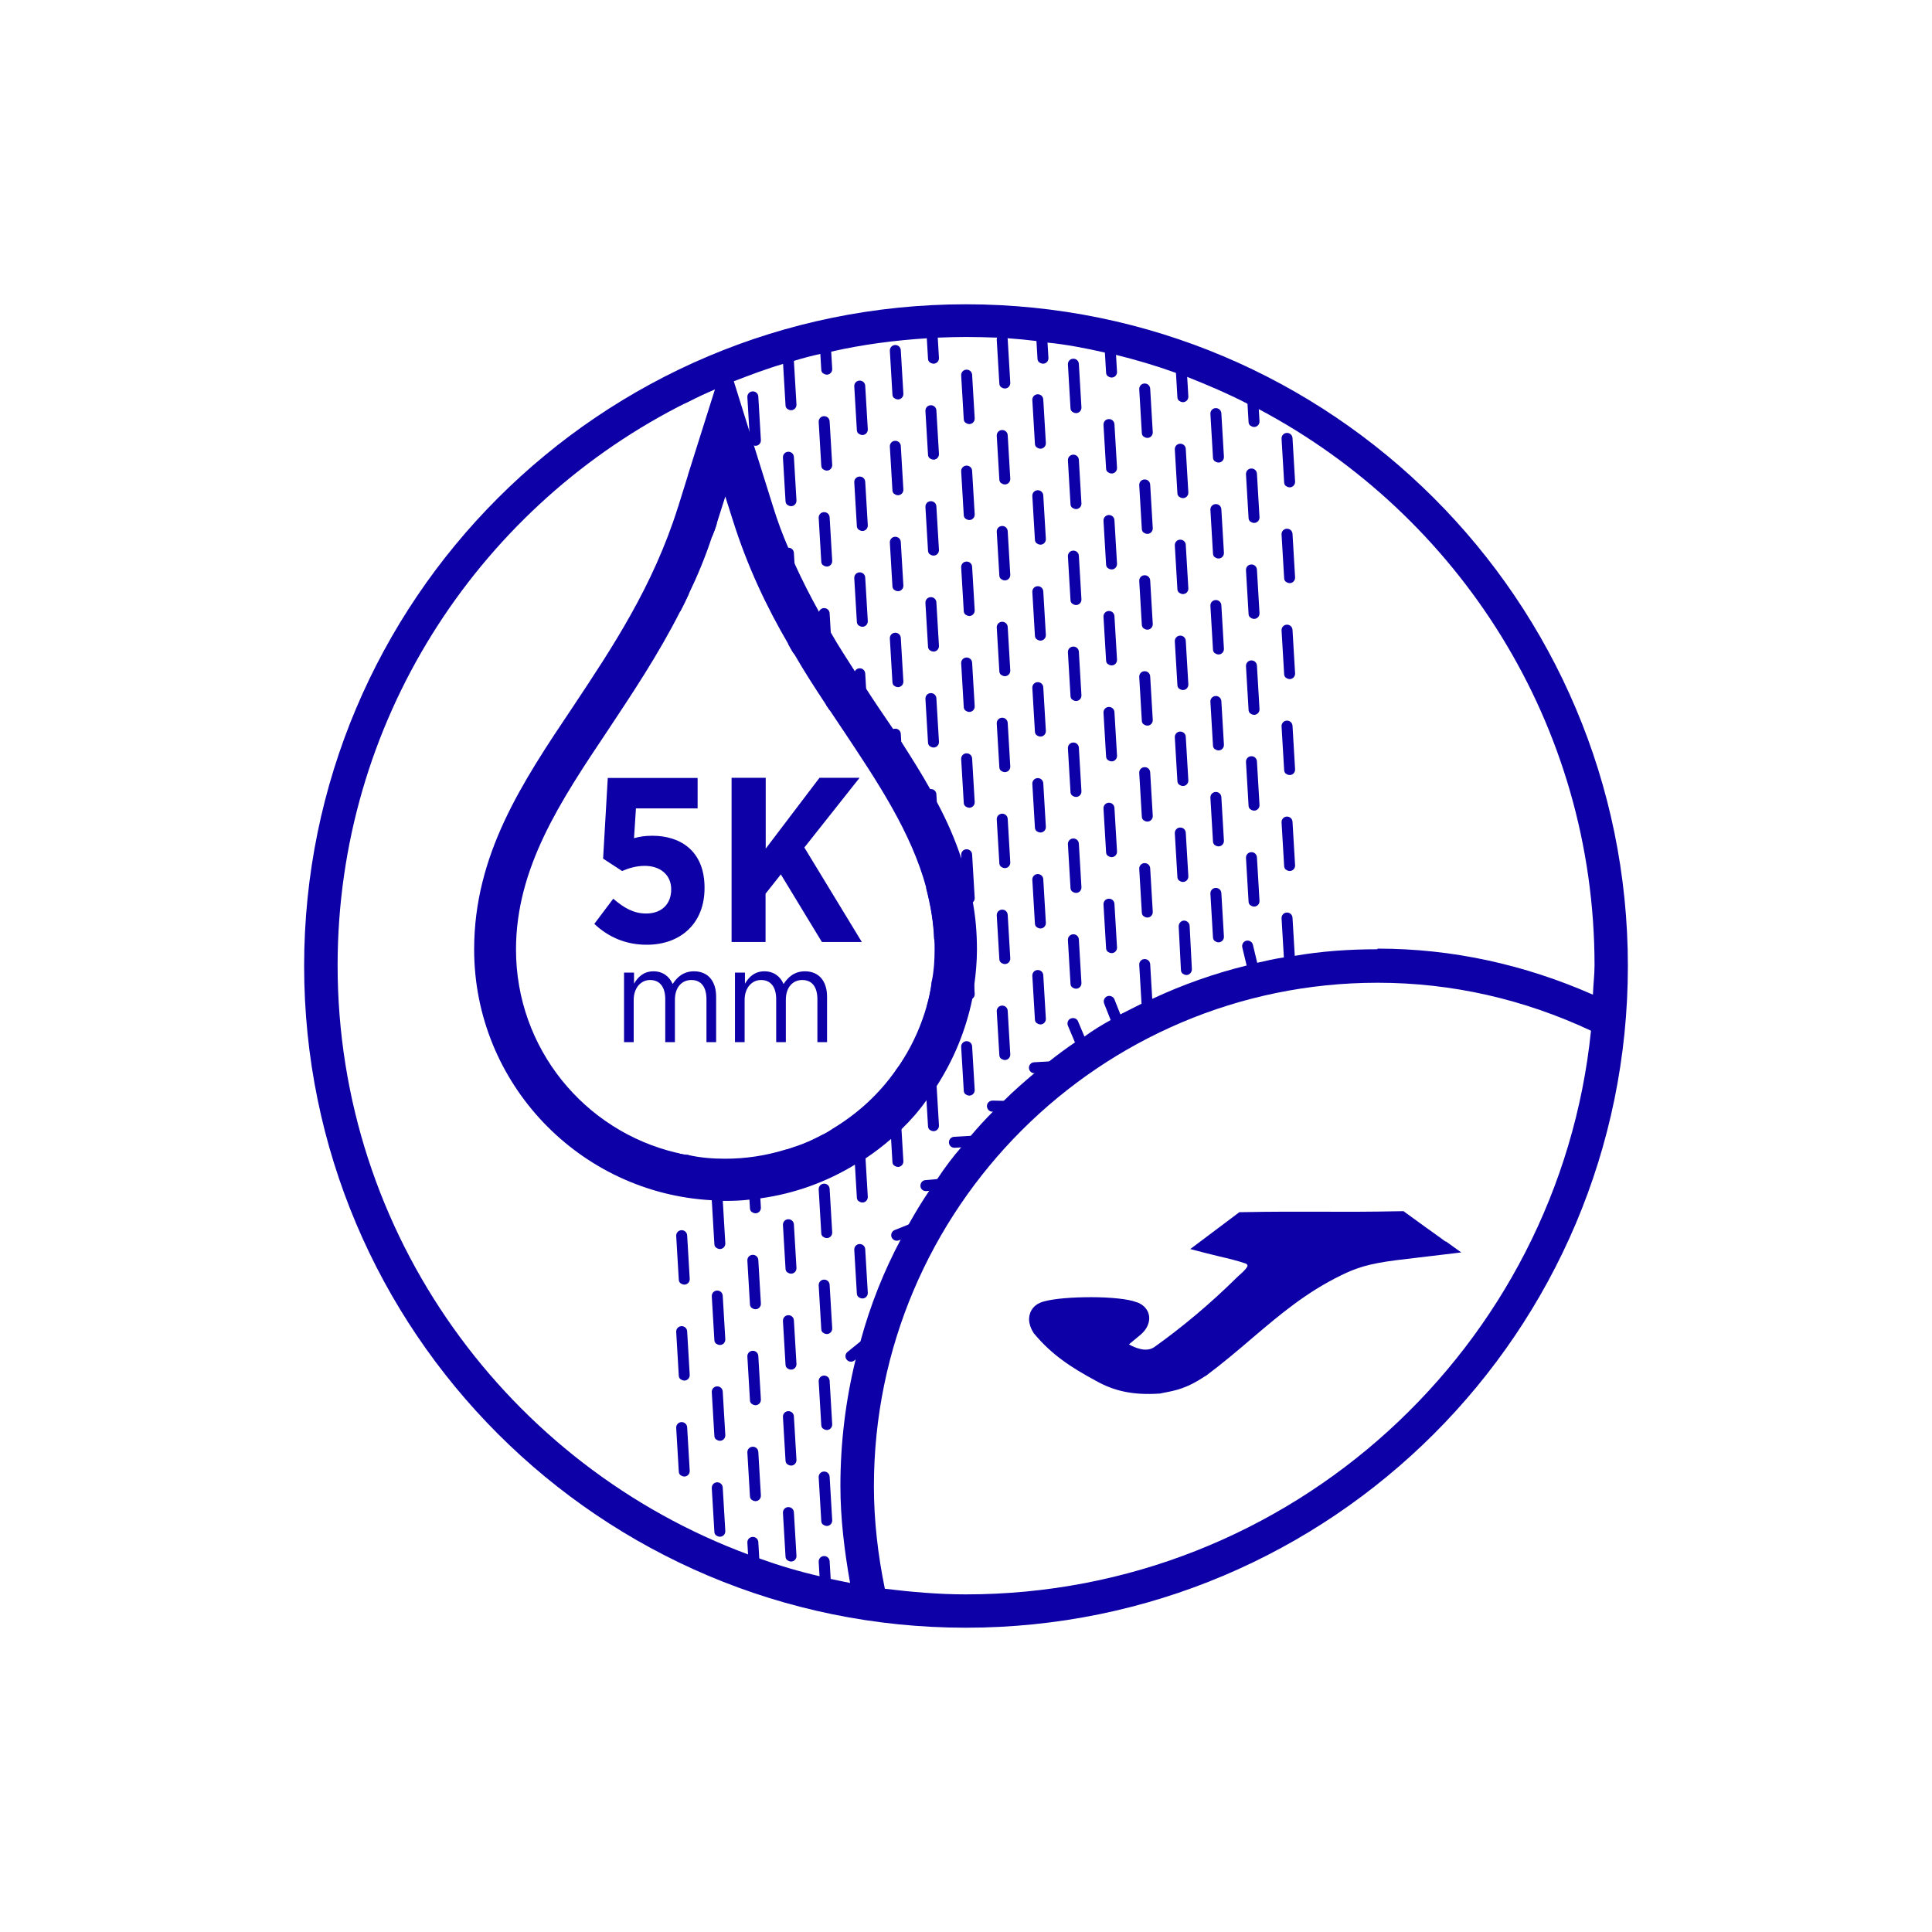 <svg viewBox="0 0 120 120" xmlns="http://www.w3.org/2000/svg"><g fill="#0d00a7"><g fill-rule="evenodd"><path d="m59.99 18.9c-22.71 0-41.1 18.4-41.1 41.1s18.4 41.1 41.1 41.1 41.12-18.4 41.12-41.1-18.42-41.1-41.12-41.1zm0 80.13c-1.7 0-3.38-.15-5.03-.35-.43-2.09-.68-4.23-.68-6.36 0-17.26 14.05-31.28 31.28-31.28 4.66 0 9.12 1.04 13.26 2.98-2.01 19.64-18.65 35.01-38.82 35.01zm25.56-40.07c-1.74 0-3.46.12-5.14.41-.23.02-.46.06-.68.1-.56.08-1.1.21-1.64.33-.23.04-.44.08-.66.17-2.03.5-4 1.2-5.86 2.07-.23.1-.46.21-.68.31-.43.21-.87.44-1.31.66-.21.12-.39.23-.6.35-.56.31-1.1.64-1.62 1.02-.21.1-.41.25-.6.37-.54.37-1.06.75-1.55 1.14l-.02.02c-.31.23-.6.46-.89.72h-.02c-.66.56-1.31 1.12-1.93 1.74-.23.21-.46.43-.66.66-.48.48-.93.97-1.37 1.49-.21.23-.41.48-.6.72-.54.62-1.04 1.28-1.49 1.97-.19.23-.35.48-.5.73-.46.68-.89 1.39-1.28 2.09-.19.31-.35.6-.5.93v.02c-1.06 1.99-1.89 4.08-2.49 6.28v.02c-.12.37-.23.75-.31 1.14-.62 2.53-.95 5.16-.95 7.87 0 2.03.25 4.04.6 6.03-.41-.08-.81-.17-1.2-.25-.25-.04-.48-.1-.7-.17-1.26-.29-2.51-.66-3.73-1.1-.23-.08-.48-.17-.7-.25-14.85-5.51-25.5-19.83-25.5-36.59 0-15.08 8.6-28.18 21.13-34.68.23-.12.46-.23.68-.33.52-.27 1.06-.52 1.6-.75.39-.19.79-.35 1.2-.52 1.02-.39 2.01-.77 3.07-1.08h.02c.23-.06.44-.12.66-.19.54-.17 1.08-.31 1.64-.43.23-.06.44-.1.66-.14 1.93-.44 3.92-.7 5.95-.83.23-.02.46-.04.68-.04.58-.02 1.16-.04 1.74-.04.64 0 1.28.02 1.93.04.23.02.46.02.68.04.58.04 1.18.1 1.76.17.23.02.48.04.7.1 1.2.12 2.38.35 3.56.62.23.04.46.08.68.14 1.26.31 2.51.68 3.73 1.12.23.08.48.17.7.25 1.26.5 2.53 1.04 3.73 1.66.25.1.48.23.73.35 12.39 6.57 20.84 19.58 20.84 34.54 0 .6-.08 1.2-.1 1.82-4.23-1.86-8.7-2.86-13.38-2.86z"/><path d="m49.03 31.93s.06 0 .09 0z"/><path d="m89.79 77.12c-.4-.29-.82-.6-1.25-.9-.42-.3-.84-.61-1.24-.9l-.12-.09h-.16c-2.01.04-3.47.04-4.94.03-1.47 0-2.94-.01-4.95.03h-.15s-.12.09-.12.09l-2.17 1.63-.76.57.92.24c.31.08.6.15.89.22.56.13 1.11.26 1.66.45.1.07.1.14.06.2-.1.17-.32.37-.48.51-.04.03-.07.06-.12.11-.88.87-1.73 1.64-2.55 2.33-.95.8-1.84 1.48-2.63 2.04-.26.17-.58.18-.88.1-.24-.06-.48-.16-.68-.28l.63-.52c.33-.26.52-.54.59-.82.05-.17.05-.33.02-.48-.03-.16-.1-.3-.2-.42-.14-.18-.35-.32-.6-.39-.49-.19-1.62-.3-2.78-.3-1.12 0-2.29.08-2.96.27-.15.04-.28.1-.4.17-.2.13-.35.31-.43.53-.08.21-.1.45-.03.71.04.17.12.36.24.54v.02s.03.02.03.02c.53.64 1.1 1.17 1.74 1.64.62.46 1.31.87 2.09 1.29.57.32 1.15.55 1.79.68.63.13 1.32.17 2.11.12h.03s.03 0 .03 0c.13-.03.16-.03.19-.04.8-.15 1.51-.28 2.65-1.05h.02c1.07-.8 2-1.59 2.91-2.37 1.71-1.45 3.33-2.83 5.53-3.9.45-.22.88-.4 1.4-.55.53-.15 1.16-.27 2.02-.38l2.85-.34 1.17-.14-.96-.69z"/></g><path d="m42.27 91.63c-.07-.06-.11-.14-.11-.24l-.16-2.7c-.01-.19.13-.35.32-.36s.35.13.36.32l.16 2.7c.01.19-.13.35-.32.36-.09 0-.18-.03-.25-.09z"/><path d="m42.27 85.67c-.07-.06-.11-.14-.11-.24l-.16-2.7c-.01-.19.13-.35.32-.36s.35.13.36.32l.16 2.7c.01.19-.13.35-.32.36-.09 0-.18-.03-.25-.09z"/><path d="m42.27 79.71c-.07-.06-.11-.14-.11-.24l-.16-2.7c-.01-.19.13-.35.32-.36s.35.13.36.32l.16 2.7c.01.19-.13.35-.32.36-.09 0-.18-.03-.25-.09z"/><path d="m42.84 73.47c.02.19-.12.35-.31.37-.1 0-.19-.02-.25-.08-.08-.06-.12-.14-.12-.25l-.12-1.91c.23.08.48.12.73.14l.08 1.72z"/><path d="m42.79 36.88c-.17.37-.35.75-.54 1.1-.06-.06-.1-.12-.1-.21l-.17-2.71c0-.19.14-.35.33-.35.19-.02.35.12.37.31l.1 1.86z"/><path d="m44.48 95.37c-.07-.06-.11-.14-.11-.24l-.16-2.7c-.01-.19.13-.35.32-.36s.35.13.36.32l.16 2.7c.01.19-.13.35-.32.36-.09 0-.18-.03-.25-.09z"/><path d="m44.48 89.41c-.07-.06-.11-.14-.11-.24l-.16-2.7c-.01-.19.13-.35.32-.36s.35.13.36.32l.16 2.7c.01.19-.13.35-.32.36-.09 0-.18-.03-.25-.09z"/><path d="m44.48 83.46c-.07-.06-.11-.14-.11-.24l-.16-2.7c-.01-.19.13-.35.32-.36s.35.13.36.32l.16 2.7c.01.19-.13.35-.32.36-.09 0-.18-.03-.25-.09z"/><path d="m44.48 77.5c-.07-.06-.11-.14-.11-.24l-.16-2.7c-.01-.19.13-.35.32-.36s.35.13.36.32l.16 2.7c.01.19-.13.35-.32.36-.09 0-.18-.03-.25-.09z"/><path d="m44.53 32.49c-.08.29-.19.58-.31.87l-.02-.5c0-.21.15-.35.33-.37z"/><path d="m44.48 29.83c-.07-.06-.11-.14-.11-.24l-.16-2.7c-.01-.19.13-.35.32-.36s.35.13.36.32l.16 2.7c.01.19-.13.35-.32.36-.09 0-.18-.03-.25-.09z"/><path d="m46.69 98.76c-.07-.06-.11-.14-.11-.24l-.16-2.7c-.01-.19.13-.35.32-.36s.35.13.36.32l.16 2.7c.01.19-.13.35-.32.36-.09 0-.18-.03-.25-.09z"/><path d="m46.69 93.16c-.07-.06-.11-.14-.11-.24l-.16-2.7c-.01-.19.13-.35.32-.36s.35.13.36.32l.16 2.7c.01.19-.13.35-.32.36-.09 0-.18-.03-.25-.09z"/><path d="m46.69 87.2c-.07-.06-.11-.14-.11-.24l-.16-2.7c-.01-.19.13-.35.32-.36s.35.13.36.32l.16 2.7c.01.19-.13.35-.32.36-.09 0-.18-.03-.25-.09z"/><path d="m46.69 81.24c-.07-.06-.11-.14-.11-.24l-.16-2.7c-.01-.19.13-.35.32-.36s.35.13.36.32l.16 2.7c.01.19-.13.35-.32.36-.09 0-.18-.03-.25-.09z"/><path d="m46.69 75.28c-.07-.06-.11-.14-.11-.24l-.16-2.7c-.01-.19.13-.35.32-.36s.35.13.36.32l.16 2.7c.01.19-.13.35-.32.36-.09 0-.18-.03-.25-.09z"/><path d="m46.69 33.57c-.07-.06-.11-.14-.11-.24l-.16-2.7c-.01-.19.13-.35.32-.36s.35.13.36.32l.16 2.7c.01.19-.13.35-.32.36-.09 0-.18-.03-.25-.09z"/><path d="m46.69 27.61c-.07-.06-.11-.14-.11-.24l-.16-2.7c-.01-.19.13-.35.32-.36s.35.13.36.32l.16 2.7c.01.19-.13.35-.32.36-.09 0-.18-.03-.25-.09z"/><path d="m48.9 96.91c-.07-.06-.11-.14-.11-.24l-.16-2.7c-.01-.19.13-.35.32-.36s.35.13.36.32l.16 2.7c.01.19-.13.35-.32.36-.09 0-.18-.03-.25-.09z"/><path d="m48.9 90.95c-.07-.06-.11-.14-.11-.24l-.16-2.7c-.01-.19.13-.35.32-.36s.35.13.36.32l.16 2.7c.01.19-.13.35-.32.36-.09 0-.18-.03-.25-.09z"/><path d="m48.9 84.99c-.07-.06-.11-.14-.11-.24l-.16-2.7c-.01-.19.13-.35.32-.36s.35.13.36.32l.16 2.7c.01.19-.13.35-.32.36-.09 0-.18-.03-.25-.09z"/><path d="m48.9 79.03c-.07-.06-.11-.14-.11-.24l-.16-2.7c-.01-.19.13-.35.32-.36s.35.13.36.32l.16 2.7c.01.19-.13.35-.32.36-.09 0-.18-.03-.25-.09z"/><path d="m49.49 72.8c0 .19-.15.35-.33.35-.1 0-.19-.02-.25-.08s-.1-.15-.12-.23l-.08-1.41c.23-.04.46-.12.68-.21l.1 1.57z"/><path d="m49.34 40.65c-.15-.21-.27-.44-.39-.66.21-.02.35.12.37.31z"/><path d="m48.9 37.32c-.07-.06-.11-.14-.11-.24l-.16-2.7c-.01-.19.13-.35.32-.36s.35.13.36.32l.16 2.7c.01.19-.13.35-.32.36-.09 0-.18-.03-.25-.09z"/><path d="m48.9 31.36c-.07-.06-.11-.14-.11-.24l-.16-2.7c-.01-.19.13-.35.32-.36s.35.13.36.32l.16 2.7c.01.19-.13.35-.32.36-.09 0-.18-.03-.25-.09z"/><path d="m48.9 25.4c-.07-.06-.11-.14-.11-.24l-.16-2.7c-.01-.19.13-.35.32-.36s.35.13.36.32l.16 2.7c.01.19-.13.35-.32.36-.09 0-.18-.03-.25-.09z"/><path d="m51.12 94.7c-.07-.06-.11-.14-.11-.24l-.16-2.7c-.01-.19.13-.35.32-.36s.35.13.36.32l.16 2.7c.01.19-.13.35-.32.36-.09 0-.18-.03-.25-.09z"/><path d="m51.12 99.95c-.07-.06-.11-.14-.11-.24l-.16-2.7c-.01-.19.13-.35.32-.36s.35.13.36.32l.16 2.7c.01.19-.13.35-.32.36-.09 0-.18-.03-.25-.09z"/><path d="m51.12 88.74c-.07-.06-.11-.14-.11-.24l-.16-2.7c-.01-.19.13-.35.32-.36s.35.13.36.32l.16 2.7c.01.19-.13.35-.32.36-.09 0-.18-.03-.25-.09z"/><path d="m51.12 82.78c-.07-.06-.11-.14-.11-.24l-.16-2.7c-.01-.19.13-.35.32-.36s.35.13.36.32l.16 2.7c.01.19-.13.35-.32.36-.09 0-.18-.03-.25-.09z"/><path d="m51.12 76.82c-.07-.06-.11-.14-.11-.24l-.16-2.7c-.01-.19.13-.35.32-.36s.35.13.36.32l.16 2.7c.01.19-.13.35-.32.36-.09 0-.18-.03-.25-.09z"/><path d="m51.68 70.59c.02.19-.12.35-.31.35-.1.02-.19-.02-.25-.08s-.12-.14-.12-.23v-.1c.23-.1.46-.23.66-.37l.02.44z"/><path d="m51.54 44.05v.08c-.08-.12-.17-.25-.25-.37.12.02.23.14.25.29z"/><path d="m51.12 41.07c-.07-.06-.11-.14-.11-.24l-.16-2.7c-.01-.19.13-.35.32-.36s.35.13.36.32l.16 2.7c.01.19-.13.35-.32.36-.09 0-.18-.03-.25-.09z"/><path d="m51.12 35.11c-.07-.06-.11-.14-.11-.24l-.16-2.7c-.01-.19.13-.35.32-.36s.35.13.36.32l.16 2.7c.01.19-.13.35-.32.36-.09 0-.18-.03-.25-.09z"/><path d="m51.12 29.15c-.07-.06-.11-.14-.11-.24l-.16-2.7c-.01-.19.13-.35.32-.36s.35.13.36.32l.16 2.7c.01.19-.13.35-.32.36-.09 0-.18-.03-.25-.09z"/><path d="m51.12 23.19c-.07-.06-.11-.14-.11-.24l-.16-2.7c-.01-.19.13-.35.32-.36s.35.13.36.32l.16 2.7c.01.19-.13.35-.32.36-.09 0-.18-.03-.25-.09z"/><path d="m55.29 82.57c0 .09-.05.17-.12.23l-2.1 1.7c-.15.12-.36.1-.48-.05s-.1-.36.05-.48l2.1-1.7c.15-.12.36-.1.48.05.06.07.08.16.08.25z"/><path d="m53.33 80.57c-.07-.06-.11-.14-.11-.24l-.16-2.7c-.01-.19.13-.35.32-.36s.35.13.36.32l.16 2.7c.01.19-.13.35-.32.36-.09 0-.18-.03-.25-.09z"/><path d="m53.33 74.61c-.07-.06-.11-.14-.11-.24l-.16-2.7c-.01-.19.13-.35.32-.36s.35.13.36.32l.16 2.7c.01.19-.13.35-.32.36-.09 0-.18-.03-.25-.09z"/><path d="m53.33 44.81c-.07-.06-.11-.14-.11-.24l-.16-2.7c-.01-.19.13-.35.32-.36s.35.13.36.32l.16 2.7c.01.19-.13.35-.32.36-.09 0-.18-.03-.25-.09z"/><path d="m53.33 38.85c-.07-.06-.11-.14-.11-.24l-.16-2.7c-.01-.19.13-.35.32-.36s.35.13.36.32l.16 2.7c.01.19-.13.35-.32.36-.09 0-.18-.03-.25-.09z"/><path d="m53.33 32.9c-.07-.06-.11-.14-.11-.24l-.16-2.7c-.01-.19.13-.35.32-.36s.35.13.36.32l.16 2.7c.01.19-.13.35-.32.36-.09 0-.18-.03-.25-.09z"/><path d="m53.33 26.94c-.07-.06-.11-.14-.11-.24l-.16-2.7c-.01-.19.13-.35.32-.36s.35.13.36.32l.16 2.7c.01.19-.13.35-.32.36-.09 0-.18-.03-.25-.09z"/><path d="m58.53 75.86c-.03.08-.1.15-.19.18l-2.51 1c-.18.07-.38-.02-.45-.19s.01-.38.19-.45l2.51-1c.18-.07.38.02.45.19.04.09.03.18 0 .26z"/><path d="m55.54 72.4c-.07-.06-.11-.14-.11-.24l-.16-2.7c-.01-.19.13-.35.32-.36s.35.13.36.32l.16 2.7c.01.19-.13.35-.32.36-.09 0-.18-.03-.25-.09z"/><path d="m56.12 66.15c0 .19-.14.35-.33.37-.04 0-.1 0-.15-.04.17-.23.33-.46.46-.68z"/><path d="m55.54 48.56c-.07-.06-.11-.14-.11-.24l-.16-2.7c-.01-.19.13-.35.32-.36s.35.13.36.32l.16 2.7c.01.19-.13.35-.32.36-.09 0-.18-.03-.25-.09z"/><path d="m55.54 42.6c-.07-.06-.11-.14-.11-.24l-.16-2.7c-.01-.19.13-.35.32-.36s.35.13.36.32l.16 2.7c.01.19-.13.35-.32.36-.09 0-.18-.03-.25-.09z"/><path d="m55.54 36.64c-.07-.06-.11-.14-.11-.24l-.16-2.7c-.01-.19.13-.35.32-.36s.35.13.36.32l.16 2.7c.01.19-.13.35-.32.36-.09 0-.18-.03-.25-.09z"/><path d="m55.54 30.68c-.07-.06-.11-.14-.11-.24l-.16-2.7c-.01-.19.13-.35.32-.36s.35.13.36.32l.16 2.7c.01.19-.13.35-.32.36-.09 0-.18-.03-.25-.09z"/><path d="m55.54 24.73c-.07-.06-.11-.14-.11-.24l-.16-2.7c-.01-.19.13-.35.32-.36s.35.13.36.32l.16 2.7c.01.19-.13.35-.32.36-.09 0-.18-.03-.25-.09z"/><path d="m60.46 73.62c-.06.07-.14.11-.23.12l-2.69.24c-.19.02-.36-.12-.37-.31s.12-.36.31-.37l2.69-.24c.19-.02.36.12.37.31 0 .09-.02.18-.08.25z"/><path d="m57.75 70.18c-.07-.06-.11-.14-.11-.24l-.16-2.7c-.01-.19.13-.35.32-.36s.35.13.36.32l.16 2.7c.01.19-.13.35-.32.36-.09 0-.18-.03-.25-.09z"/><path d="m58.33 63.96c0 .19-.15.35-.33.35-.1 0-.19-.02-.25-.08s-.1-.15-.1-.25l-.08-1.51c.15-.5.25-1.02.31-1.53.17.02.27.17.29.31l.17 2.71z"/><path d="m58.33 57.99c0 .19-.12.33-.31.35-.04-1.1-.23-2.15-.5-3.19.04-.1.14-.17.27-.19.21 0 .35.14.37.33l.17 2.69z"/><path d="m57.75 52.31c-.07-.06-.11-.14-.11-.24l-.16-2.7c-.01-.19.13-.35.32-.36s.35.13.36.32l.16 2.7c.01.19-.13.35-.32.36-.09 0-.18-.03-.25-.09z"/><path d="m57.75 46.35c-.07-.06-.11-.14-.11-.24l-.16-2.7c-.01-.19.13-.35.32-.36s.35.13.36.32l.16 2.7c.01.19-.13.35-.32.36-.09 0-.18-.03-.25-.09z"/><path d="m57.75 40.39c-.07-.06-.11-.14-.11-.24l-.16-2.7c-.01-.19.13-.35.32-.36s.35.13.36.32l.16 2.7c.01.19-.13.35-.32.36-.09 0-.18-.03-.25-.09z"/><path d="m57.75 34.43c-.07-.06-.11-.14-.11-.24l-.16-2.7c-.01-.19.13-.35.32-.36s.35.13.36.32l.16 2.7c.01.19-.13.35-.32.36-.09 0-.18-.03-.25-.09z"/><path d="m57.75 28.47c-.07-.06-.11-.14-.11-.24l-.16-2.7c-.01-.19.13-.35.32-.36s.35.13.36.32l.16 2.7c.01.19-.13.35-.32.36-.09 0-.18-.03-.25-.09z"/><path d="m57.75 22.51c-.07-.06-.11-.14-.11-.24l-.16-2.7c-.01-.19.13-.35.32-.36s.35.13.36.32l.16 2.7c.01.19-.13.35-.32.36-.09 0-.18-.03-.25-.09z"/><path d="m62.24 71.02c-.06.07-.14.11-.24.11l-2.7.16c-.19.01-.35-.13-.36-.32s.13-.35.32-.36l2.7-.16c.19-.01.35.13.36.32 0 .09-.03.18-.09.25z"/><path d="m59.97 67.97c-.07-.06-.11-.14-.11-.24l-.16-2.7c-.01-.19.13-.35.32-.36s.35.13.36.32l.16 2.7c.01.19-.13.35-.32.36-.09 0-.18-.03-.25-.09z"/><path d="m59.97 62.01c-.07-.06-.11-.14-.11-.24l-.16-2.7c-.01-.19.13-.35.32-.36s.35.13.36.32l.16 2.7c.01.19-.13.35-.32.36-.09 0-.18-.03-.25-.09z"/><path d="m59.97 56.05c-.07-.06-.11-.14-.11-.24l-.16-2.7c-.01-.19.13-.35.32-.36s.35.13.36.32l.16 2.7c.01.19-.13.35-.32.36-.09 0-.18-.03-.25-.09z"/><path d="m59.97 50.09c-.07-.06-.11-.14-.11-.24l-.16-2.7c-.01-.19.13-.35.32-.36s.35.13.36.32l.16 2.7c.01.19-.13.35-.32.36-.09 0-.18-.03-.25-.09z"/><path d="m59.97 44.14c-.07-.06-.11-.14-.11-.24l-.16-2.7c-.01-.19.13-.35.32-.36s.35.13.36.32l.16 2.7c.01.19-.13.35-.32.36-.09 0-.18-.03-.25-.09z"/><path d="m59.97 38.18c-.07-.06-.11-.14-.11-.24l-.16-2.7c-.01-.19.13-.35.32-.36s.35.13.36.32l.16 2.7c.01.19-.13.35-.32.36-.09 0-.18-.03-.25-.09z"/><path d="m59.97 32.22c-.07-.06-.11-.14-.11-.24l-.16-2.7c-.01-.19.13-.35.32-.36s.35.13.36.32l.16 2.7c.01.19-.13.35-.32.36-.09 0-.18-.03-.25-.09z"/><path d="m59.97 26.26c-.07-.06-.11-.14-.11-.24l-.16-2.7c-.01-.19.13-.35.32-.36s.35.13.36.32l.16 2.7c.01.19-.13.35-.32.36-.09 0-.18-.03-.25-.09z"/><path d="m64.58 69.01c-.06.06-.15.1-.24.1l-2.7-.06c-.19 0-.34-.16-.34-.35s.16-.34.35-.34l2.7.06c.19 0 .34.16.34.35 0 .1-.04.18-.11.24z"/><path d="m62.18 65.76c-.07-.06-.11-.14-.11-.24l-.16-2.7c-.01-.19.13-.35.32-.36s.35.13.36.32l.16 2.7c.01.19-.13.35-.32.36-.09 0-.18-.03-.25-.09z"/><path d="m62.18 59.8c-.07-.06-.11-.14-.11-.24l-.16-2.7c-.01-.19.13-.35.32-.36s.35.13.36.32l.16 2.7c.01.19-.13.35-.32.36-.09 0-.18-.03-.25-.09z"/><path d="m62.18 53.84c-.07-.06-.11-.14-.11-.24l-.16-2.7c-.01-.19.13-.35.32-.36s.35.13.36.32l.16 2.7c.01.19-.13.35-.32.36-.09 0-.18-.03-.25-.09z"/><path d="m62.18 47.88c-.07-.06-.11-.14-.11-.24l-.16-2.7c-.01-.19.13-.35.32-.36s.35.13.36.32l.16 2.7c.01.19-.13.35-.32.36-.09 0-.18-.03-.25-.09z"/><path d="m62.18 41.92c-.07-.06-.11-.14-.11-.24l-.16-2.7c-.01-.19.13-.35.32-.36s.35.13.36.32l.16 2.7c.01.19-.13.35-.32.36-.09 0-.18-.03-.25-.09z"/><path d="m62.18 35.97c-.07-.06-.11-.14-.11-.24l-.16-2.7c-.01-.19.13-.35.32-.36s.35.13.36.32l.16 2.7c.01.19-.13.35-.32.36-.09 0-.18-.03-.25-.09z"/><path d="m62.18 30.01c-.07-.06-.11-.14-.11-.24l-.16-2.7c-.01-.19.13-.35.32-.36s.35.13.36.32l.16 2.7c.01.19-.13.35-.32.36-.09 0-.18-.03-.25-.09z"/><path d="m62.18 24.05c-.07-.06-.11-.14-.11-.24l-.16-2.7c-.01-.19.13-.35.32-.36s.35.13.36.32l.16 2.7c.01.19-.13.35-.32.36-.09 0-.18-.03-.25-.09z"/><path d="m67.21 66.39c-.06.07-.14.11-.24.11l-2.7.16c-.19.01-.35-.13-.36-.32s.13-.35.32-.36l2.7-.16c.19-.01.35.13.36.32 0 .09-.03.18-.09.25z"/><path d="m64.39 63.55c-.07-.06-.11-.14-.11-.24l-.16-2.7c-.01-.19.13-.35.32-.36s.35.13.36.32l.16 2.7c.01.19-.13.35-.32.36-.09 0-.18-.03-.25-.09z"/><path d="m64.39 57.59c-.07-.06-.11-.14-.11-.24l-.16-2.7c-.01-.19.13-.35.32-.36s.35.13.36.32l.16 2.7c.01.19-.13.35-.32.36-.09 0-.18-.03-.25-.09z"/><path d="m64.39 51.63c-.07-.06-.11-.14-.11-.24l-.16-2.7c-.01-.19.13-.35.32-.36s.35.13.36.32l.16 2.7c.01.19-.13.35-.32.36-.09 0-.18-.03-.25-.09z"/><path d="m64.39 45.67c-.07-.06-.11-.14-.11-.24l-.16-2.7c-.01-.19.13-.35.32-.36s.35.13.36.32l.16 2.7c.01.19-.13.35-.32.36-.09 0-.18-.03-.25-.09z"/><path d="m64.39 39.71c-.07-.06-.11-.14-.11-.24l-.16-2.7c-.01-.19.13-.35.32-.36s.35.13.36.32l.16 2.7c.01.19-.13.35-.32.36-.09 0-.18-.03-.25-.09z"/><path d="m64.39 33.75c-.07-.06-.11-.14-.11-.24l-.16-2.7c-.01-.19.13-.35.32-.36s.35.13.36.32l.16 2.7c.01.19-.13.35-.32.36-.09 0-.18-.03-.25-.09z"/><path d="m64.39 27.79c-.07-.06-.11-.14-.11-.24l-.16-2.7c-.01-.19.13-.35.32-.36s.35.13.36.32l.16 2.7c.01.19-.13.35-.32.36-.09 0-.18-.03-.25-.09z"/><path d="m64.55 22.51c-.07-.06-.11-.14-.11-.24l-.16-2.7c-.01-.19.13-.35.32-.36s.35.13.36.32l.16 2.7c.01.19-.13.35-.32.36-.09 0-.18-.03-.25-.09z"/><path d="m67.57 66.39c-.08-.03-.15-.1-.19-.19l-1.05-2.49c-.07-.17 0-.38.18-.45s.38 0 .45.18l1.05 2.49c.07.17 0 .38-.18.45-.09.04-.18.03-.26 0z"/><path d="m66.6 61.33c-.07-.06-.11-.14-.11-.24l-.16-2.7c-.01-.19.13-.35.32-.36s.35.13.36.32l.16 2.7c.01.19-.13.35-.32.36-.09 0-.18-.03-.25-.09z"/><path d="m66.6 55.38c-.07-.06-.11-.14-.11-.24l-.16-2.7c-.01-.19.13-.35.32-.36s.35.13.36.32l.16 2.7c.01.19-.13.35-.32.36-.09 0-.18-.03-.25-.09z"/><path d="m66.6 49.42c-.07-.06-.11-.14-.11-.24l-.16-2.7c-.01-.19.13-.35.32-.36s.35.13.36.32l.16 2.7c.01.19-.13.35-.32.36-.09 0-.18-.03-.25-.09z"/><path d="m66.6 43.46c-.07-.06-.11-.14-.11-.24l-.16-2.7c-.01-.19.13-.35.32-.36s.35.13.36.32l.16 2.7c.01.19-.13.35-.32.36-.09 0-.18-.03-.25-.09z"/><path d="m66.6 37.5c-.07-.06-.11-.14-.11-.24l-.16-2.7c-.01-.19.13-.35.32-.36s.35.13.36.32l.16 2.7c.01.19-.13.35-.32.36-.09 0-.18-.03-.25-.09z"/><path d="m66.6 31.54c-.07-.06-.11-.14-.11-.24l-.16-2.7c-.01-.19.13-.35.32-.36s.35.13.36.32l.16 2.7c.01.19-.13.35-.32.36-.09 0-.18-.03-.25-.09z"/><path d="m66.6 25.58c-.07-.06-.11-.14-.11-.24l-.16-2.7c-.01-.19.13-.35.32-.36s.35.13.36.32l.16 2.7c.01.19-.13.35-.32.36-.09 0-.18-.03-.25-.09z"/><path d="m60.42 56.06c-.17-.95-.41-1.84-.7-2.73t-.02-.04c-.39-1.18-.89-2.32-1.49-3.44l-.02-.02c-.1-.27-.27-.54-.41-.81-.54-.97-1.16-1.95-1.78-2.92 0 0 0-.02-.02-.02-.15-.27-.33-.52-.5-.79-.31-.46-.62-.91-.93-1.37-.25-.37-.5-.75-.75-1.14-.23-.35-.48-.7-.7-1.08-.5-.79-1.02-1.57-1.49-2.4-.25-.41-.5-.83-.73-1.26v-.02c-.54-.97-1.04-1.95-1.51-2.98-.15-.33-.29-.66-.41-1.02-.35-.81-.66-1.64-.93-2.51l-1.2-3.83-.25-.77-.02-.04v-.04l-.97-3.11-.52-1.68-.68 2.2-1.66 5.26v.02l-.58 1.86v.02l-.04.1c-1.55 4.93-4.08 8.72-6.53 12.41-3.17 4.72-6.13 9.18-6.13 15.06 0 8.33 6.55 15.14 14.77 15.58.23.02.46.04.68.04h.17c.5 0 .99-.02 1.49-.08.23 0 .46-.04.68-.08 2.11-.29 4.1-1.02 5.86-2.09.23-.1.43-.25.66-.39.56-.37 1.1-.79 1.6-1.22.23-.21.44-.39.64-.6.58-.56 1.1-1.16 1.55-1.8.23-.29.44-.58.64-.89 1.04-1.62 1.8-3.44 2.2-5.39v-.02c.04-.25.08-.43.12-.7v-.12c.1-.73.17-1.47.17-2.22 0-1.02-.08-1.99-.25-2.92zm-8.76 14.09c-.21.14-.44.27-.66.37-.52.27-1.06.52-1.62.7-.23.08-.46.17-.68.21-1.16.35-2.38.54-3.65.54-.79 0-1.55-.06-2.3-.23-.25-.02-.5-.06-.73-.14-5.72-1.35-9.97-6.48-9.97-12.62 0-5.08 2.76-9.22 5.7-13.61 1.55-2.34 3.13-4.7 4.5-7.4.19-.35.37-.73.54-1.1.54-1.12 1.02-2.28 1.43-3.52.12-.29.23-.58.31-.87.02-.06.04-.12.06-.19l.46-1.45.46 1.45c.91 2.9 2.11 5.41 3.44 7.69.12.23.25.46.39.66.62 1.08 1.28 2.09 1.95 3.11.08.12.17.25.25.37.27.41.56.83.83 1.24 2.15 3.23 4.23 6.34 5.16 9.78.27 1.04.46 2.09.5 3.19.02.21.02.44.02.64 0 .66-.04 1.33-.17 1.95-.06.52-.17 1.04-.31 1.53-.33 1.18-.83 2.32-1.47 3.34-.12.23-.29.46-.46.68-1.04 1.49-2.4 2.73-3.98 3.67z" fill-rule="evenodd"/><path d="m69.75 65.03c-.08-.03-.15-.1-.18-.19l-.99-2.51c-.07-.18.02-.38.19-.45s.38.02.45.19l.99 2.51c.07.18-.02.38-.19.45-.09.03-.18.03-.26 0z"/><path d="m68.81 59.12c-.07-.06-.11-.14-.11-.24l-.16-2.7c-.01-.19.13-.35.32-.36s.35.13.36.32l.16 2.7c.01.19-.13.35-.32.36-.09 0-.18-.03-.25-.09z"/><path d="m68.81 53.16c-.07-.06-.11-.14-.11-.24l-.16-2.7c-.01-.19.13-.35.32-.36s.35.13.36.32l.16 2.7c.01.19-.13.35-.32.36-.09 0-.18-.03-.25-.09z"/><path d="m68.81 47.21c-.07-.06-.11-.14-.11-.24l-.16-2.7c-.01-.19.13-.35.32-.36s.35.13.36.32l.16 2.7c.01.19-.13.35-.32.36-.09 0-.18-.03-.25-.09z"/><path d="m68.81 41.25c-.07-.06-.11-.14-.11-.24l-.16-2.7c-.01-.19.13-.35.32-.36s.35.13.36.32l.16 2.7c.01.19-.13.35-.32.36-.09 0-.18-.03-.25-.09z"/><path d="m68.81 35.29c-.07-.06-.11-.14-.11-.24l-.16-2.7c-.01-.19.13-.35.32-.36s.35.13.36.32l.16 2.7c.01.19-.13.35-.32.36-.09 0-.18-.03-.25-.09z"/><path d="m68.81 29.33c-.07-.06-.11-.14-.11-.24l-.16-2.7c-.01-.19.13-.35.32-.36s.35.13.36.32l.16 2.7c.01.19-.13.35-.32.36-.09 0-.18-.03-.25-.09z"/><path d="m68.81 23.37c-.07-.06-.11-.14-.11-.24l-.16-2.7c-.01-.19.13-.35.32-.36s.35.13.36.32l.16 2.7c.01.19-.13.35-.32.36-.09 0-.18-.03-.25-.09z"/><path d="m71.03 62.87c-.07-.06-.11-.14-.11-.24l-.16-2.7c-.01-.19.13-.35.32-.36s.35.13.36.32l.16 2.7c.01.19-.13.35-.32.36-.09 0-.18-.03-.25-.09z"/><path d="m71.03 56.91c-.07-.06-.11-.14-.11-.24l-.16-2.7c-.01-.19.13-.35.32-.36s.35.13.36.32l.16 2.7c.01.19-.13.35-.32.36-.09 0-.18-.03-.25-.09z"/><path d="m71.03 50.95c-.07-.06-.11-.14-.11-.24l-.16-2.7c-.01-.19.13-.35.32-.36s.35.13.36.32l.16 2.7c.01.19-.13.35-.32.36-.09 0-.18-.03-.25-.09z"/><path d="m71.03 44.99c-.07-.06-.11-.14-.11-.24l-.16-2.7c-.01-.19.13-.35.32-.36s.35.13.36.32l.16 2.7c.01.19-.13.35-.32.36-.09 0-.18-.03-.25-.09z"/><path d="m71.03 39.03c-.07-.06-.11-.14-.11-.24l-.16-2.7c-.01-.19.13-.35.32-.36s.35.13.36.32l.16 2.7c.01.19-.13.35-.32.36-.09 0-.18-.03-.25-.09z"/><path d="m71.03 33.08c-.07-.06-.11-.14-.11-.24l-.16-2.7c-.01-.19.13-.35.32-.36s.35.13.36.32l.16 2.7c.01.19-.13.35-.32.36-.09 0-.18-.03-.25-.09z"/><path d="m71.03 27.12c-.07-.06-.11-.14-.11-.24l-.16-2.7c-.01-.19.13-.35.32-.36s.35.13.36.32l.16 2.7c.01.19-.13.35-.32.36-.09 0-.18-.03-.25-.09z"/><path d="m73.46 60.48c-.07-.06-.11-.14-.11-.24l-.14-2.7c0-.19.14-.35.32-.36s.35.14.36.32l.14 2.7c0 .19-.14.35-.32.36-.09 0-.18-.03-.25-.09z"/><path d="m73.24 54.7c-.07-.06-.11-.14-.11-.24l-.16-2.7c-.01-.19.13-.35.32-.36s.35.13.36.32l.16 2.7c.01.19-.13.35-.32.36-.09 0-.18-.03-.25-.09z"/><path d="m73.24 48.74c-.07-.06-.11-.14-.11-.24l-.16-2.7c-.01-.19.13-.35.32-.36s.35.13.36.32l.16 2.7c.01.19-.13.35-.32.36-.09 0-.18-.03-.25-.09z"/><path d="m73.24 42.78c-.07-.06-.11-.14-.11-.24l-.16-2.7c-.01-.19.13-.35.32-.36s.35.13.36.32l.16 2.7c.01.19-.13.35-.32.36-.09 0-.18-.03-.25-.09z"/><path d="m73.24 36.82c-.07-.06-.11-.14-.11-.24l-.16-2.7c-.01-.19.13-.35.32-.36s.35.13.36.32l.16 2.7c.01.19-.13.35-.32.36-.09 0-.18-.03-.25-.09z"/><path d="m73.24 30.86c-.07-.06-.11-.14-.11-.24l-.16-2.7c-.01-.19.13-.35.32-.36s.35.13.36.32l.16 2.7c.01.19-.13.35-.32.36-.09 0-.18-.03-.25-.09z"/><path d="m73.24 24.9c-.07-.06-.11-.14-.11-.24l-.16-2.7c-.01-.19.13-.35.32-.36s.35.13.36.32l.16 2.7c.01.19-.13.35-.32.36-.09 0-.18-.03-.25-.09z"/><path d="m75.45 58.45c-.07-.06-.11-.14-.11-.24l-.16-2.7c-.01-.19.13-.35.32-.36s.35.13.36.32l.16 2.7c.01.19-.13.35-.32.36-.09 0-.18-.03-.25-.09z"/><path d="m75.45 52.49c-.07-.06-.11-.14-.11-.24l-.16-2.7c-.01-.19.13-.35.32-.36s.35.13.36.32l.16 2.7c.01.19-.13.35-.32.36-.09 0-.18-.03-.25-.09z"/><path d="m75.45 46.53c-.07-.06-.11-.14-.11-.24l-.16-2.7c-.01-.19.13-.35.32-.36s.35.13.36.32l.16 2.7c.01.19-.13.35-.32.36-.09 0-.18-.03-.25-.09z"/><path d="m75.45 40.57c-.07-.06-.11-.14-.11-.24l-.16-2.7c-.01-.19.13-.35.32-.36s.35.13.36.32l.16 2.7c.01.19-.13.35-.32.36-.09 0-.18-.03-.25-.09z"/><path d="m75.45 34.61c-.07-.06-.11-.14-.11-.24l-.16-2.7c-.01-.19.13-.35.32-.36s.35.13.36.32l.16 2.7c.01.19-.13.35-.32.36-.09 0-.18-.03-.25-.09z"/><path d="m75.45 28.65c-.07-.06-.11-.14-.11-.24l-.16-2.7c-.01-.19.13-.35.32-.36s.35.13.36.32l.16 2.7c.01.19-.13.35-.32.36-.09 0-.18-.03-.25-.09z"/><path d="m77.94 61.68c-.07-.05-.13-.12-.15-.21l-.63-2.63c-.04-.18.07-.37.25-.41s.37.07.41.25l.63 2.63c.04.18-.07.37-.25.41-.09.02-.18 0-.26-.04z"/><path d="m77.66 56.23c-.07-.06-.11-.14-.11-.24l-.16-2.7c-.01-.19.13-.35.32-.36s.35.13.36.32l.16 2.7c.01.19-.13.35-.32.36-.09 0-.18-.03-.25-.09z"/><path d="m77.66 50.27c-.07-.06-.11-.14-.11-.24l-.16-2.7c-.01-.19.13-.35.32-.36s.35.13.36.32l.16 2.7c.01.19-.13.35-.32.36-.09 0-.18-.03-.25-.09z"/><path d="m77.66 44.32c-.07-.06-.11-.14-.11-.24l-.16-2.7c-.01-.19.13-.35.32-.36s.35.13.36.32l.16 2.7c.01.19-.13.35-.32.36-.09 0-.18-.03-.25-.09z"/><path d="m77.66 38.36c-.07-.06-.11-.14-.11-.24l-.16-2.7c-.01-.19.13-.35.32-.36s.35.13.36.32l.16 2.7c.01.19-.13.35-.32.36-.09 0-.18-.03-.25-.09z"/><path d="m77.66 32.4c-.07-.06-.11-.14-.11-.24l-.16-2.7c-.01-.19.13-.35.32-.36s.35.13.36.32l.16 2.7c.01.19-.13.35-.32.36-.09 0-.18-.03-.25-.09z"/><path d="m77.66 26.44c-.07-.06-.11-.14-.11-.24l-.16-2.7c-.01-.19.13-.35.32-.36s.35.13.36.32l.16 2.7c.01.19-.13.35-.32.36-.09 0-.18-.03-.25-.09z"/><path d="m79.87 59.98c-.07-.06-.11-.14-.11-.24l-.16-2.7c-.01-.19.13-.35.32-.36s.35.13.36.32l.16 2.7c.01.19-.13.35-.32.36-.09 0-.18-.03-.25-.09z"/><path d="m79.87 54.02c-.07-.06-.11-.14-.11-.24l-.16-2.7c-.01-.19.13-.35.32-.36s.35.13.36.32l.16 2.7c.01.19-.13.35-.32.36-.09 0-.18-.03-.25-.09z"/><path d="m79.87 48.06c-.07-.06-.11-.14-.11-.24l-.16-2.7c-.01-.19.13-.35.32-.36s.35.13.36.32l.16 2.7c.01.19-.13.35-.32.36-.09 0-.18-.03-.25-.09z"/><path d="m79.87 42.1c-.07-.06-.11-.14-.11-.24l-.16-2.7c-.01-.19.13-.35.32-.36s.35.13.36.32l.16 2.7c.01.19-.13.35-.32.36-.09 0-.18-.03-.25-.09z"/><path d="m79.87 36.14c-.07-.06-.11-.14-.11-.24l-.16-2.7c-.01-.19.13-.35.32-.36s.35.13.36.32l.16 2.7c.01.19-.13.35-.32.36-.09 0-.18-.03-.25-.09z"/><path d="m79.87 30.19c-.07-.06-.11-.14-.11-.24l-.16-2.7c-.01-.19.13-.35.32-.36s.35.13.36.32l.16 2.7c.01.19-.13.35-.32.36-.09 0-.18-.03-.25-.09z"/><path d="m36.91 57.39 1.18-1.57c.66.57 1.27.92 2.04.92.95 0 1.56-.57 1.56-1.5 0-.92-.7-1.46-1.65-1.46-.52 0-1.01.15-1.4.32l-1.18-.77.29-5.01h5.58v1.89h-3.83l-.12 1.85c.33-.09.66-.15 1.14-.15 1.73 0 3.24.93 3.24 3.22v.04c0 2.17-1.47 3.51-3.59 3.51-1.31 0-2.39-.48-3.26-1.3z"/><path d="m45.45 48.31h2.11v4.4l3.34-4.4h2.49l-3.43 4.33 3.57 5.87h-2.48l-2.55-4.2-.95 1.2v3h-2.11v-10.2z"/><path d="m38.78 60.41h.6v.69c.24-.41.59-.77 1.21-.77.58 0 .99.32 1.19.79.27-.42.66-.79 1.33-.79.84 0 1.37.58 1.37 1.58v2.82h-.6v-2.66c0-.79-.35-1.2-.94-1.2s-1.02.45-1.02 1.23v2.63h-.6v-2.67c0-.77-.35-1.19-.94-1.19s-1.02.51-1.02 1.23v2.63h-.6v-4.32z"/><path d="m45.67 60.41h.6v.69c.24-.41.59-.77 1.21-.77.58 0 .99.32 1.19.79.27-.42.66-.79 1.33-.79.84 0 1.37.58 1.37 1.58v2.82h-.6v-2.66c0-.79-.35-1.2-.94-1.2s-1.02.45-1.02 1.23v2.63h-.6v-2.67c0-.77-.35-1.19-.94-1.19s-1.02.51-1.02 1.23v2.63h-.6v-4.32z"/></g></svg>